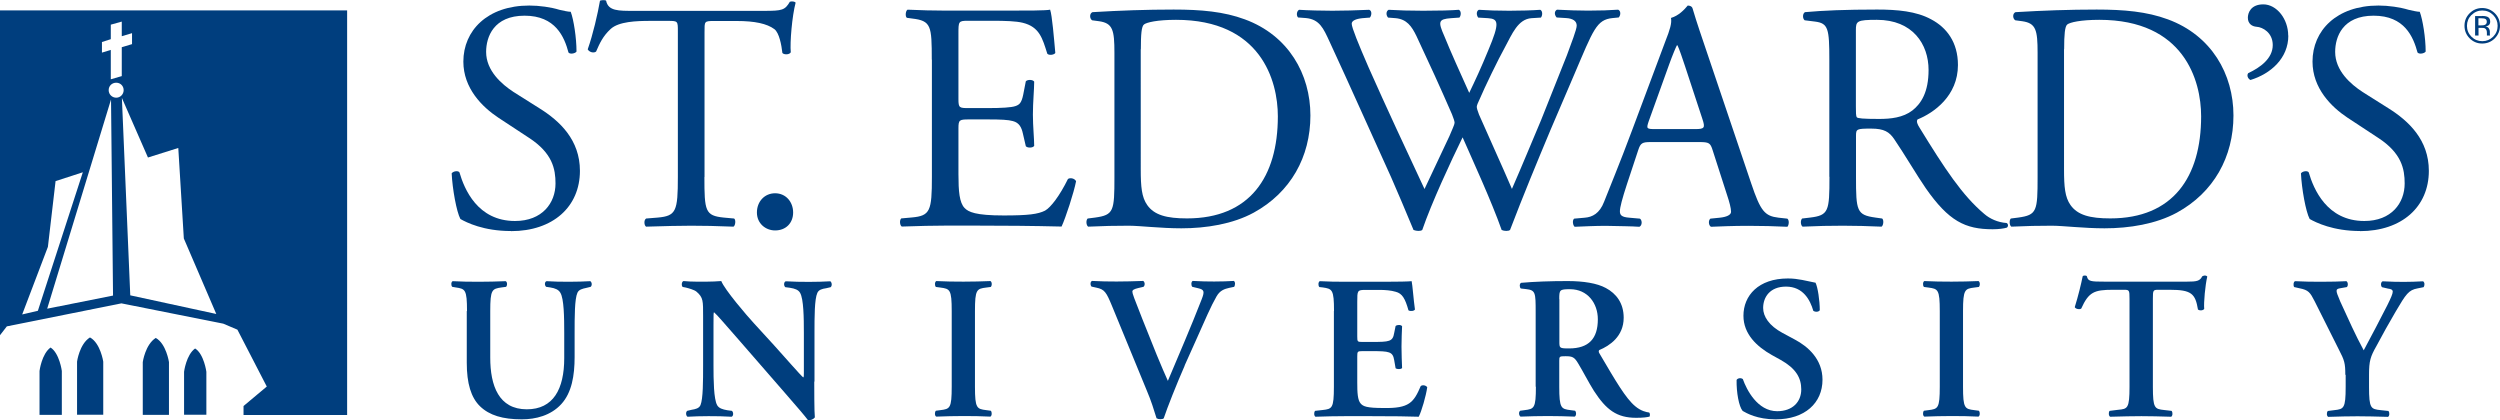 <?xml version="1.0" encoding="UTF-8"?><svg id="Layer_2" xmlns="http://www.w3.org/2000/svg" viewBox="0 0 211.88 35.61"><defs><style>.cls-1{fill:#003e7e;}</style></defs><g id="Layer_1-2"><path class="cls-1" d="M39.58,26.36c0-1.83-.15-1.88-.96-2l-.29-.05c-.12-.12-.1-.41.03-.48.69.04,1.46.05,2.21.05s1.54-.02,2.29-.05c.14.07.15.36.03.48l-.38.05c-.81.12-.96.17-.96,2v3.95c0,2.38.72,4.38,3.1,4.38,2.24,0,3.17-1.71,3.17-4.33v-2.15c0-1.3-.02-2.9-.33-3.4-.15-.26-.43-.38-.86-.45l-.34-.05c-.15-.12-.14-.43.03-.48.58.04,1.23.05,1.9.05.72,0,1.18-.02,1.81-.05.14.09.17.36.03.48l-.37.09c-.33.07-.63.14-.75.41-.24.52-.24,2.04-.24,3.4v2.05c0,1.57-.24,3.02-1.13,3.99-.89.97-2.17,1.29-3.35,1.29-1.61,0-2.74-.34-3.53-1.1-.77-.74-1.13-1.95-1.13-3.69v-4.38Z"/><path class="cls-1" d="M69.01,32.33c0,.52,0,2.64.05,3.04-.14.19-.38.26-.58.24-.27-.36-.77-.95-2-2.36l-4.01-4.61c-1.11-1.26-1.66-1.92-1.95-2.17-.05,0-.05.19-.05,1.1v3.37c0,1.29.02,2.88.31,3.4.15.26.45.36.87.43l.38.05c.15.12.14.45-.03.5-.63-.04-1.3-.05-1.95-.05-.72,0-1.18.02-1.78.05-.14-.09-.17-.38-.03-.5l.38-.09c.32-.05.63-.12.75-.4.22-.54.22-2.04.22-3.4v-4.09c0-1.34.02-1.62-.56-2.12-.19-.16-.67-.29-.91-.35l-.26-.05c-.12-.1-.1-.45.07-.5.65.07,1.59.05,2.02.05.36,0,.77-.02,1.18-.05.29.74,2.16,2.92,2.76,3.57l1.71,1.87c.72.79,2.31,2.62,2.48,2.73.05-.05.05-.14.05-.41v-3.36c0-1.3-.02-2.88-.32-3.4-.15-.26-.43-.36-.86-.43l-.39-.05c-.15-.12-.14-.45.04-.5.67.04,1.3.05,1.97.05.73,0,1.18-.02,1.8-.05.14.09.17.38.03.5l-.39.09c-.33.05-.62.12-.74.4-.24.53-.24,2.04-.24,3.4v4.12Z"/><path class="cls-1" d="M82.63,32.78c0,1.83.16,1.88.96,1.98l.38.05c.12.12.1.43-.03.5-.75-.04-1.52-.05-2.28-.05s-1.56.02-2.31.05c-.14-.07-.15-.38-.03-.5l.38-.05c.81-.1.96-.15.96-1.98v-6.42c0-1.83-.15-1.88-.96-1.99l-.38-.05c-.12-.12-.1-.43.03-.5.75.04,1.52.05,2.31.05s1.53-.02,2.28-.05c.14.07.15.38.03.5l-.38.05c-.81.1-.96.16-.96,1.99v6.42Z"/><path class="cls-1" d="M100.41,30.98c-.69,1.57-1.49,3.59-1.78,4.47-.03.05-.17.08-.29.08s-.24-.03-.32-.08c-.21-.69-.48-1.54-.79-2.26l-2.99-7.27c-.48-1.16-.63-1.4-1.32-1.54l-.41-.09c-.12-.12-.12-.43.05-.48.67.04,1.4.05,2.07.05.77,0,1.35-.02,2.26-.05.15.1.17.38.02.5l-.43.1c-.38.09-.51.17-.51.31,0,.16.14.53.84,2.3l1.23,3.07c.31.78.77,1.8.94,2.19.92-2.18,1.95-4.56,2.86-6.9.27-.69.22-.83-.29-.95l-.5-.12c-.12-.14-.1-.42.03-.5.7.04,1.28.05,1.83.05.61,0,1.18-.02,1.66-.05.14.09.12.36.03.5l-.43.09c-.39.09-.77.21-1.06.71-.48.83-.97,1.98-1.75,3.73l-.96,2.14Z"/><path class="cls-1" d="M113.06,26.36c0-1.83-.15-1.88-.96-2l-.28-.03c-.12-.12-.1-.43.03-.5.65.04,1.46.05,2.21.05h3.27c1.1,0,2.09-.02,2.31-.05.07.29.17,1.66.28,2.4-.07.14-.41.17-.55.07-.28-1-.53-1.43-1.08-1.57-.39-.12-.91-.16-1.37-.16h-1.15c-.74,0-.74.04-.74,1.02v2.92c0,.45.02.47.41.47h.82c1.49,0,1.78-.02,1.9-.76l.12-.59c.14-.12.46-.12.55.02-.02.47-.05,1.09-.05,1.73s.03,1.26.05,1.81c-.09.12-.41.12-.55.02l-.12-.69c-.12-.72-.41-.76-1.9-.76h-.82c-.39,0-.41.04-.41.46v2.19c0,.88.03,1.5.29,1.79.21.24.5.38,1.94.38,2.17.04,2.55-.46,3.15-1.86.15-.12.44-.07.55.1-.1.73-.48,2.04-.72,2.5-.75-.03-2.23-.05-4.23-.05h-1.95c-.75,0-1.8.02-2.57.05-.13-.07-.15-.38-.03-.5l.63-.07c.81-.09.96-.14.96-1.97v-6.42Z"/><path class="cls-1" d="M130.17,32.78c0,1.83-.15,1.88-.96,1.98l-.37.05c-.16.12-.1.43.03.5.79-.03,1.56-.05,2.31-.05s1.52.02,2.28.05c.14-.07.15-.38.03-.5l-.38-.05c-.8-.1-.96-.15-.96-1.98v-2.21c0-.36.02-.38.53-.38.57,0,.75.07,1.06.59.41.67.89,1.62,1.35,2.35,1.04,1.6,1.93,2.28,3.58,2.28.6,0,.92-.05,1.13-.1.05-.09.05-.28-.03-.35-.2-.02-.7-.12-1.18-.53-.81-.67-1.66-2.14-3.03-4.47-.07-.1-.1-.24,0-.3.84-.35,2.05-1.14,2.05-2.73,0-1.24-.63-2.05-1.51-2.52-.75-.41-1.91-.59-3.25-.59-1.4,0-2.86.05-3.94.15-.14.09-.14.36-.02.48l.44.05c.81.09.82.29.82,1.95v6.32ZM132.15,25.36c0-.79.02-.85.91-.85,1.49,0,2.36,1.19,2.36,2.55,0,1.64-.77,2.47-2.44,2.47-.82,0-.82-.03-.82-.59v-3.59Z"/><path class="cls-1" d="M147.69,34.82c-.31-.36-.53-1.55-.51-2.62.1-.17.39-.19.53-.07.31.88,1.23,2.72,2.91,2.72,1.3,0,2.04-.79,2.04-1.85,0-.98-.46-1.78-1.75-2.5l-.74-.41c-1.28-.72-2.41-1.78-2.41-3.33,0-1.71,1.27-3.16,3.77-3.16.89,0,1.54.21,2.34.36.19.38.36,1.52.36,2.33-.09.16-.39.17-.55.05-.26-.9-.85-2.05-2.31-2.05-1.37,0-1.94.9-1.94,1.81,0,.72.5,1.5,1.63,2.11l1.06.57c1.11.59,2.34,1.66,2.34,3.4,0,1.97-1.49,3.36-3.97,3.36-1.57,0-2.46-.52-2.81-.72"/><path class="cls-1" d="M166.37,32.78c0,1.83.15,1.88.96,1.98l.38.05c.12.12.1.43-.03.5-.75-.04-1.52-.05-2.28-.05s-1.56.02-2.31.05c-.13-.07-.15-.38-.03-.5l.38-.05c.81-.1.96-.15.96-1.98v-6.42c0-1.83-.15-1.88-.96-1.99l-.38-.05c-.12-.12-.1-.43.03-.5.76.04,1.53.05,2.31.05s1.52-.02,2.28-.05c.14.07.15.38.03.5l-.38.05c-.8.1-.96.16-.96,1.99v6.42Z"/><path class="cls-1" d="M180.48,25.32c0-.72-.02-.76-.46-.76h-.96c-1.57,0-2.04.19-2.67,1.59-.12.1-.48.05-.55-.12.29-.93.55-2,.67-2.61.03-.05.1-.07.19-.07.07,0,.14.02.17.07.09.43.33.45,1.49.45h6.98c.84,0,1.1-.05,1.3-.45.07-.03.14-.07.21-.07.1,0,.19.04.22.09-.17.71-.31,2.19-.26,2.74-.09.14-.38.17-.53.05-.22-1.34-.55-1.67-2.38-1.67h-.98c-.44,0-.46.04-.46.76v7.46c0,1.83.15,1.88.96,1.97l.62.07c.12.12.1.43-.03.5-1-.03-1.76-.05-2.52-.05s-1.56.02-2.65.05c-.14-.07-.15-.41-.04-.5l.72-.09c.8-.07.96-.12.96-1.95v-7.46Z"/><path class="cls-1" d="M198.77,31.76c0-.97-.07-1.22-.55-2.14l-2.05-4.09c-.38-.74-.51-.95-1.29-1.1l-.44-.1c-.1-.12-.07-.45.07-.5.74.04,1.45.05,2.16.05.75,0,1.8-.02,2.19-.05.14.07.17.38.04.5l-.51.09c-.27.04-.36.09-.36.23s.07.33.31.9c.68,1.48,1.3,2.88,1.99,4.14.7-1.31,1.34-2.52,2-3.82.29-.59.46-.96.46-1.15,0-.17-.15-.23-.4-.26l-.51-.12c-.12-.12-.12-.42.05-.5.75.04,1.29.05,1.8.05s1.08-.02,1.63-.05c.15.09.15.36.04.5l-.5.1c-.77.14-.98.47-1.87,1.98-.58.98-1.1,1.93-1.62,2.9-.51.9-.63,1.26-.63,2.43v1.04c0,1.83.15,1.88.99,1.97l.65.07c.12.12.1.43-.03.5-1.06-.03-1.83-.05-2.59-.05s-1.56.02-2.48.05c-.14-.07-.15-.38-.03-.5l.55-.07c.8-.09.96-.14.96-1.97v-1.02Z"/><path class="cls-1" d="M64.15,18.01c0-.94.66-1.63,1.54-1.63.93,0,1.53.75,1.53,1.63s-.6,1.52-1.53,1.52c-.79,0-1.54-.58-1.54-1.52"/><path class="cls-1" d="M193.94,3.02c0,1.91-1.48,3.23-3.21,3.76-.22-.11-.33-.39-.19-.58,1.01-.47,2.08-1.24,2.08-2.38,0-1.05-.85-1.52-1.37-1.55-.38-.03-.74-.25-.74-.77,0-.41.25-1.13,1.31-1.13,1.12,0,2.11,1.22,2.11,2.65"/><path class="cls-1" d="M43.29,19.58c-2.3,0-3.75-.72-4.27-1.02-.33-.61-.68-2.57-.74-3.87.14-.19.55-.25.66-.08.41,1.41,1.53,4.12,4.71,4.12,2.3,0,3.43-1.52,3.43-3.18,0-1.22-.25-2.57-2.25-3.87l-2.6-1.71c-1.37-.91-2.96-2.49-2.96-4.75,0-2.62,2.03-4.75,5.59-4.75.85,0,1.84.14,2.55.36.36.08.74.17.96.17.25.66.49,2.21.49,3.37-.11.17-.55.25-.68.08-.35-1.32-1.1-3.12-3.72-3.12s-3.26,1.8-3.26,3.07c0,1.6,1.32,2.74,2.33,3.4l2.19,1.38c1.73,1.08,3.43,2.68,3.43,5.3,0,3.04-2.28,5.11-5.84,5.11"/><path class="cls-1" d="M59.7,14.99c0,2.9.06,3.29,1.64,3.45l.88.08c.16.11.11.61-.06.69-1.56-.06-2.49-.08-3.59-.08s-2.05.03-3.81.08c-.16-.08-.22-.55,0-.69l.99-.08c1.56-.14,1.7-.55,1.7-3.45V2.65c0-.86,0-.88-.82-.88h-1.51c-1.18,0-2.68.05-3.37.69-.66.61-.93,1.22-1.23,1.91-.22.17-.6.03-.71-.19.44-1.24.85-3.01,1.04-4.12.08-.05.44-.08.52,0,.17.88,1.07.86,2.33.86h11.1c1.48,0,1.73-.06,2.14-.77.14-.06.44-.03.49.08-.3,1.13-.49,3.37-.41,4.2-.11.22-.58.22-.71.06-.08-.69-.27-1.71-.68-2.02-.63-.47-1.67-.69-3.18-.69h-1.95c-.82,0-.79.03-.79.94v12.29Z"/><path class="cls-1" d="M78.97,5.05c0-2.87-.05-3.29-1.67-3.48l-.44-.06c-.16-.11-.11-.61.06-.69,1.18.05,2.11.08,3.23.08h5.15c1.75,0,3.37,0,3.7-.08.17.47.33,2.46.44,3.67-.11.17-.55.22-.68.06-.41-1.3-.66-2.27-2.08-2.62-.57-.14-1.45-.17-2.66-.17h-1.97c-.82,0-.82.05-.82,1.1v5.53c0,.77.08.77.91.77h1.59c1.15,0,2-.05,2.33-.17.33-.11.52-.27.66-.97l.22-1.13c.14-.16.6-.16.71.03,0,.66-.11,1.74-.11,2.79,0,.99.11,2.04.11,2.65-.11.19-.58.19-.71.03l-.25-1.08c-.11-.5-.3-.91-.85-1.05-.38-.11-1.04-.14-2.11-.14h-1.59c-.82,0-.91.03-.91.74v3.9c0,1.46.08,2.4.52,2.87.33.33.9.63,3.31.63,2.11,0,2.91-.11,3.51-.41.49-.28,1.23-1.24,1.94-2.68.19-.14.58-.05.69.19-.19.97-.88,3.09-1.23,3.84-2.47-.06-4.9-.08-7.34-.08h-2.47c-1.18,0-2.11.03-3.73.08-.16-.08-.22-.52-.05-.69l.9-.08c1.56-.14,1.7-.55,1.7-3.45V5.05Z"/><path class="cls-1" d="M94.45,14.99c0,2.9-.05,3.23-1.64,3.45l-.63.08c-.17.17-.11.61.05.69,1.29-.06,2.27-.08,3.42-.08.96,0,2.71.22,4.47.22,2.11,0,4.36-.36,6.14-1.33,3.12-1.71,4.8-4.72,4.8-8.23s-1.86-6.79-5.56-8.15c-1.78-.66-3.72-.83-6.03-.83s-4.55.08-6.88.22c-.27.11-.25.55-.03.69l.6.08c1.15.17,1.29.74,1.29,2.68v10.5ZM96.69,4.17c0-1.24.05-1.94.27-2.1.22-.17,1.1-.39,2.71-.39,7.18,0,8.63,5.14,8.63,8.18,0,5.14-2.38,8.65-7.7,8.65-1.73,0-2.77-.28-3.37-1.13-.47-.66-.55-1.55-.55-3.01V4.17Z"/><path class="cls-1" d="M110.02,1.49c-.17-.17-.13-.55.08-.66.74.05,1.97.08,2.82.08.76,0,2.16-.03,3.12-.08.25.08.22.47.06.66l-.63.05c-.58.06-.91.22-.91.47,0,.33.58,1.74,1.43,3.7,1.53,3.45,3.15,6.91,4.74,10.31.66-1.38,1.37-2.93,2.11-4.48.22-.52.44-1,.44-1.13s-.09-.39-.22-.72c-.96-2.21-1.97-4.42-3.01-6.63-.41-.85-.83-1.43-1.76-1.52l-.65-.05c-.19-.22-.17-.55.05-.66.8.05,1.84.08,2.93.08,1.37,0,2.38-.03,3.02-.08.19.08.22.44.05.66l-.71.05c-1.07.08-1.12.28-.57,1.52.55,1.36,1.34,3.1,2.11,4.81.52-1.08,1.01-2.13,1.62-3.62.99-2.35.85-2.65-.03-2.71l-.83-.05c-.19-.27-.13-.58.06-.66.74.05,1.56.08,2.57.08.9,0,2-.03,2.63-.08.19.08.22.44.06.66l-.8.05c-1.15.08-1.64,1.33-2.25,2.46-.57,1.02-1.73,3.42-2.14,4.39-.14.28-.25.55-.25.66s.06.33.19.66c.93,2.13,1.89,4.2,2.79,6.3.85-1.94,1.64-3.87,2.47-5.83.52-1.33,2-5,2.19-5.5.36-.99.83-2.18.83-2.51,0-.39-.33-.61-.91-.64l-.79-.05c-.22-.25-.19-.55.03-.66,1.04.05,1.78.08,2.63.08,1.04,0,1.84-.03,2.55-.08.22.08.25.44.05.66l-.52.05c-1.37.14-1.62.97-3.26,4.81l-2,4.67c-1.18,2.82-2.3,5.52-3.43,8.48-.08.06-.19.08-.33.08s-.27-.03-.38-.08c-.87-2.46-2.46-5.91-3.31-7.85-.99,2.02-2.63,5.55-3.42,7.85-.08.06-.19.08-.33.08s-.27-.03-.41-.08c-.47-1.16-1.54-3.65-1.89-4.45-1.75-3.84-3.45-7.68-5.23-11.52-.52-1.13-.85-1.88-2-1.99l-.66-.05Z"/><path class="cls-1" d="M146.36,16.49c.22.66.35,1.16.35,1.46,0,.27-.38.44-.95.5l-.8.08c-.19.14-.16.58.05.69.79-.03,1.84-.08,3.15-.08,1.23,0,2.19.03,3.32.08.13-.11.19-.55,0-.69l-.74-.08c-1.18-.14-1.53-.55-2.33-2.93l-3.75-11.1c-.41-1.21-.85-2.48-1.21-3.7-.05-.19-.25-.25-.41-.25-.3.36-.77.86-1.42,1.05.08.44-.08.97-.47,1.96l-2.79,7.46c-1.15,3.09-1.92,4.89-2.41,6.16-.38.99-.99,1.3-1.64,1.35l-.9.08c-.17.14-.11.58.05.69.74-.03,1.73-.08,2.63-.08,1.29.03,2.14.03,2.85.08.25-.11.25-.55.05-.69l-.9-.08c-.66-.05-.8-.22-.8-.55,0-.31.19-1.05.6-2.3l.96-2.9c.19-.58.35-.66,1.04-.66h4.14c.82,0,.93.08,1.12.69l1.21,3.76ZM141.46,5.47c.3-.83.58-1.49.66-1.63h.05c.16.33.41,1.08.63,1.74l1.48,4.5c.25.75.19.86-.6.86h-3.37c-.77,0-.79-.03-.58-.66l1.73-4.81Z"/><path class="cls-1" d="M155.05,14.99c0,2.9-.06,3.26-1.64,3.45l-.68.08c-.17.19-.11.61.05.69,1.29-.06,2.27-.08,3.42-.08s2.03.03,3.26.08c.16-.08.22-.55.06-.69l-.57-.08c-1.59-.22-1.65-.55-1.65-3.45v-3.48c0-.58.06-.61,1.29-.61,1.09,0,1.53.28,1.94.88.85,1.24,1.97,3.15,2.68,4.17,1.95,2.79,3.34,3.48,5.67,3.48.52,0,.96-.06,1.21-.14.14-.11.11-.33-.03-.39-.74-.05-1.42-.36-1.89-.77-1.86-1.57-3.32-3.78-5.51-7.35-.14-.22-.27-.5-.14-.66,1.37-.55,3.42-1.99,3.42-4.61,0-1.93-.96-3.18-2.27-3.87-1.26-.69-2.88-.83-4.58-.83-2.68,0-4.57.08-6.11.22-.22.11-.22.55-.03.69l.88.11c1.12.14,1.21.61,1.21,3.23v9.92ZM157.29,2.56c0-.77.08-.88,1.78-.88,3.04,0,4.38,2.07,4.38,4.25,0,1.88-.63,2.85-1.37,3.43-.79.61-1.84.72-2.82.72-1.4,0-1.81-.05-1.89-.14-.08-.11-.08-.41-.08-.91V2.56Z"/><path class="cls-1" d="M172.69,14.99c0,2.9-.05,3.23-1.64,3.45l-.63.08c-.16.17-.11.61.05.69,1.29-.06,2.27-.08,3.42-.08.96,0,2.71.22,4.47.22,2.11,0,4.35-.36,6.14-1.33,3.12-1.71,4.79-4.72,4.79-8.23s-1.86-6.79-5.56-8.15c-1.78-.66-3.73-.83-6.03-.83s-4.55.08-6.88.22c-.27.11-.25.55-.02.69l.6.08c1.15.17,1.29.74,1.29,2.68v10.5ZM174.94,4.17c0-1.24.06-1.94.27-2.1.22-.17,1.1-.39,2.71-.39,7.18,0,8.63,5.14,8.63,8.18,0,5.14-2.38,8.65-7.7,8.65-1.72,0-2.77-.28-3.37-1.13-.47-.66-.55-1.55-.55-3.01V4.17Z"/><path class="cls-1" d="M200.03,19.58c-2.3,0-3.75-.72-4.28-1.02-.33-.61-.68-2.57-.74-3.87.14-.19.55-.25.66-.08.41,1.41,1.54,4.12,4.71,4.12,2.3,0,3.42-1.52,3.42-3.18,0-1.22-.25-2.57-2.25-3.87l-2.6-1.71c-1.37-.91-2.96-2.49-2.96-4.75,0-2.62,2.03-4.75,5.59-4.75.85,0,1.83.14,2.55.36.35.08.74.17.95.17.25.66.5,2.21.5,3.37-.11.17-.55.25-.69.08-.36-1.32-1.09-3.12-3.72-3.12s-3.26,1.8-3.26,3.07c0,1.6,1.32,2.74,2.33,3.4l2.19,1.38c1.72,1.08,3.42,2.68,3.42,5.3,0,3.04-2.28,5.11-5.84,5.11"/><path class="cls-1" d="M7.62,28.6c-.89.56-1.09,2.05-1.09,2.05v4.5h2.22v-4.5s-.23-1.56-1.12-2.05"/><path class="cls-1" d="M16.54,29.53c-.76.54-.94,1.98-.94,1.98v3.64h1.89v-3.64s-.2-1.51-.96-1.98"/><path class="cls-1" d="M4.29,29.45c-.76.54-.94,1.99-.94,1.99v3.72h1.89v-3.72s-.2-1.51-.96-1.99"/><path class="cls-1" d="M13.2,28.64c-.89.56-1.1,2.05-1.1,2.05v4.47h2.22v-4.47s-.23-1.56-1.12-2.05"/><path class="cls-1" d="M0,.88v27.53l.58-.75,9.71-1.95,8.63,1.72,1.2.51,2.49,4.82-1.97,1.65v.76h8.78V.88H0ZM9.39,3.31v-1.22l.93-.26v1.24l.87-.26v.93s-.87.26-.87.26v2.45l-.93.27v-2.49l-.75.23v-.9s.75-.24.75-.24ZM1.88,26.65l2.18-5.73.65-5.57,2.31-.75-3.81,11.74-1.33.31ZM4,26.16l5.41-17.73.17,16.62-5.57,1.11ZM9.85,8.28c-.35,0-.64-.28-.64-.64s.28-.63.64-.63.63.28.63.63-.28.64-.63.64M11.04,25.03l-.71-16.73,2.21,5.05,2.57-.81.47,7.67,2.75,6.4-7.29-1.58Z"/><path class="cls-1" d="M211.44,3.25c-.29.29-.65.44-1.07.44s-.77-.15-1.06-.44c-.29-.29-.44-.65-.44-1.07s.15-.77.44-1.06c.29-.29.65-.44,1.06-.44s.77.15,1.07.44c.29.29.44.65.44,1.06s-.15.77-.44,1.07M209.46,1.27c-.25.25-.38.56-.38.92s.13.67.38.92c.25.25.56.38.92.38s.66-.13.92-.38c.25-.25.38-.56.38-.92s-.13-.66-.38-.92c-.25-.25-.56-.38-.92-.38s-.66.13-.91.38M210.34,1.35c.2,0,.35.02.45.06.17.07.26.21.26.42,0,.15-.05.26-.16.33-.06.04-.14.06-.24.08.13.02.22.07.28.16.06.09.09.17.09.26v.12s0,.08,0,.12c0,.04,0,.07.01.09v.02s-.26,0-.26,0c0,0,0-.01,0-.02,0,0,0-.01,0-.02v-.05s0-.13,0-.13c0-.19-.05-.32-.16-.38-.06-.04-.17-.05-.32-.05h-.23v.65h-.29v-1.65h.58ZM210.65,1.61c-.07-.04-.19-.06-.35-.06h-.25v.6h.26c.12,0,.22-.01.28-.04.11-.04.17-.13.17-.26,0-.12-.04-.2-.11-.24"/></g></svg>